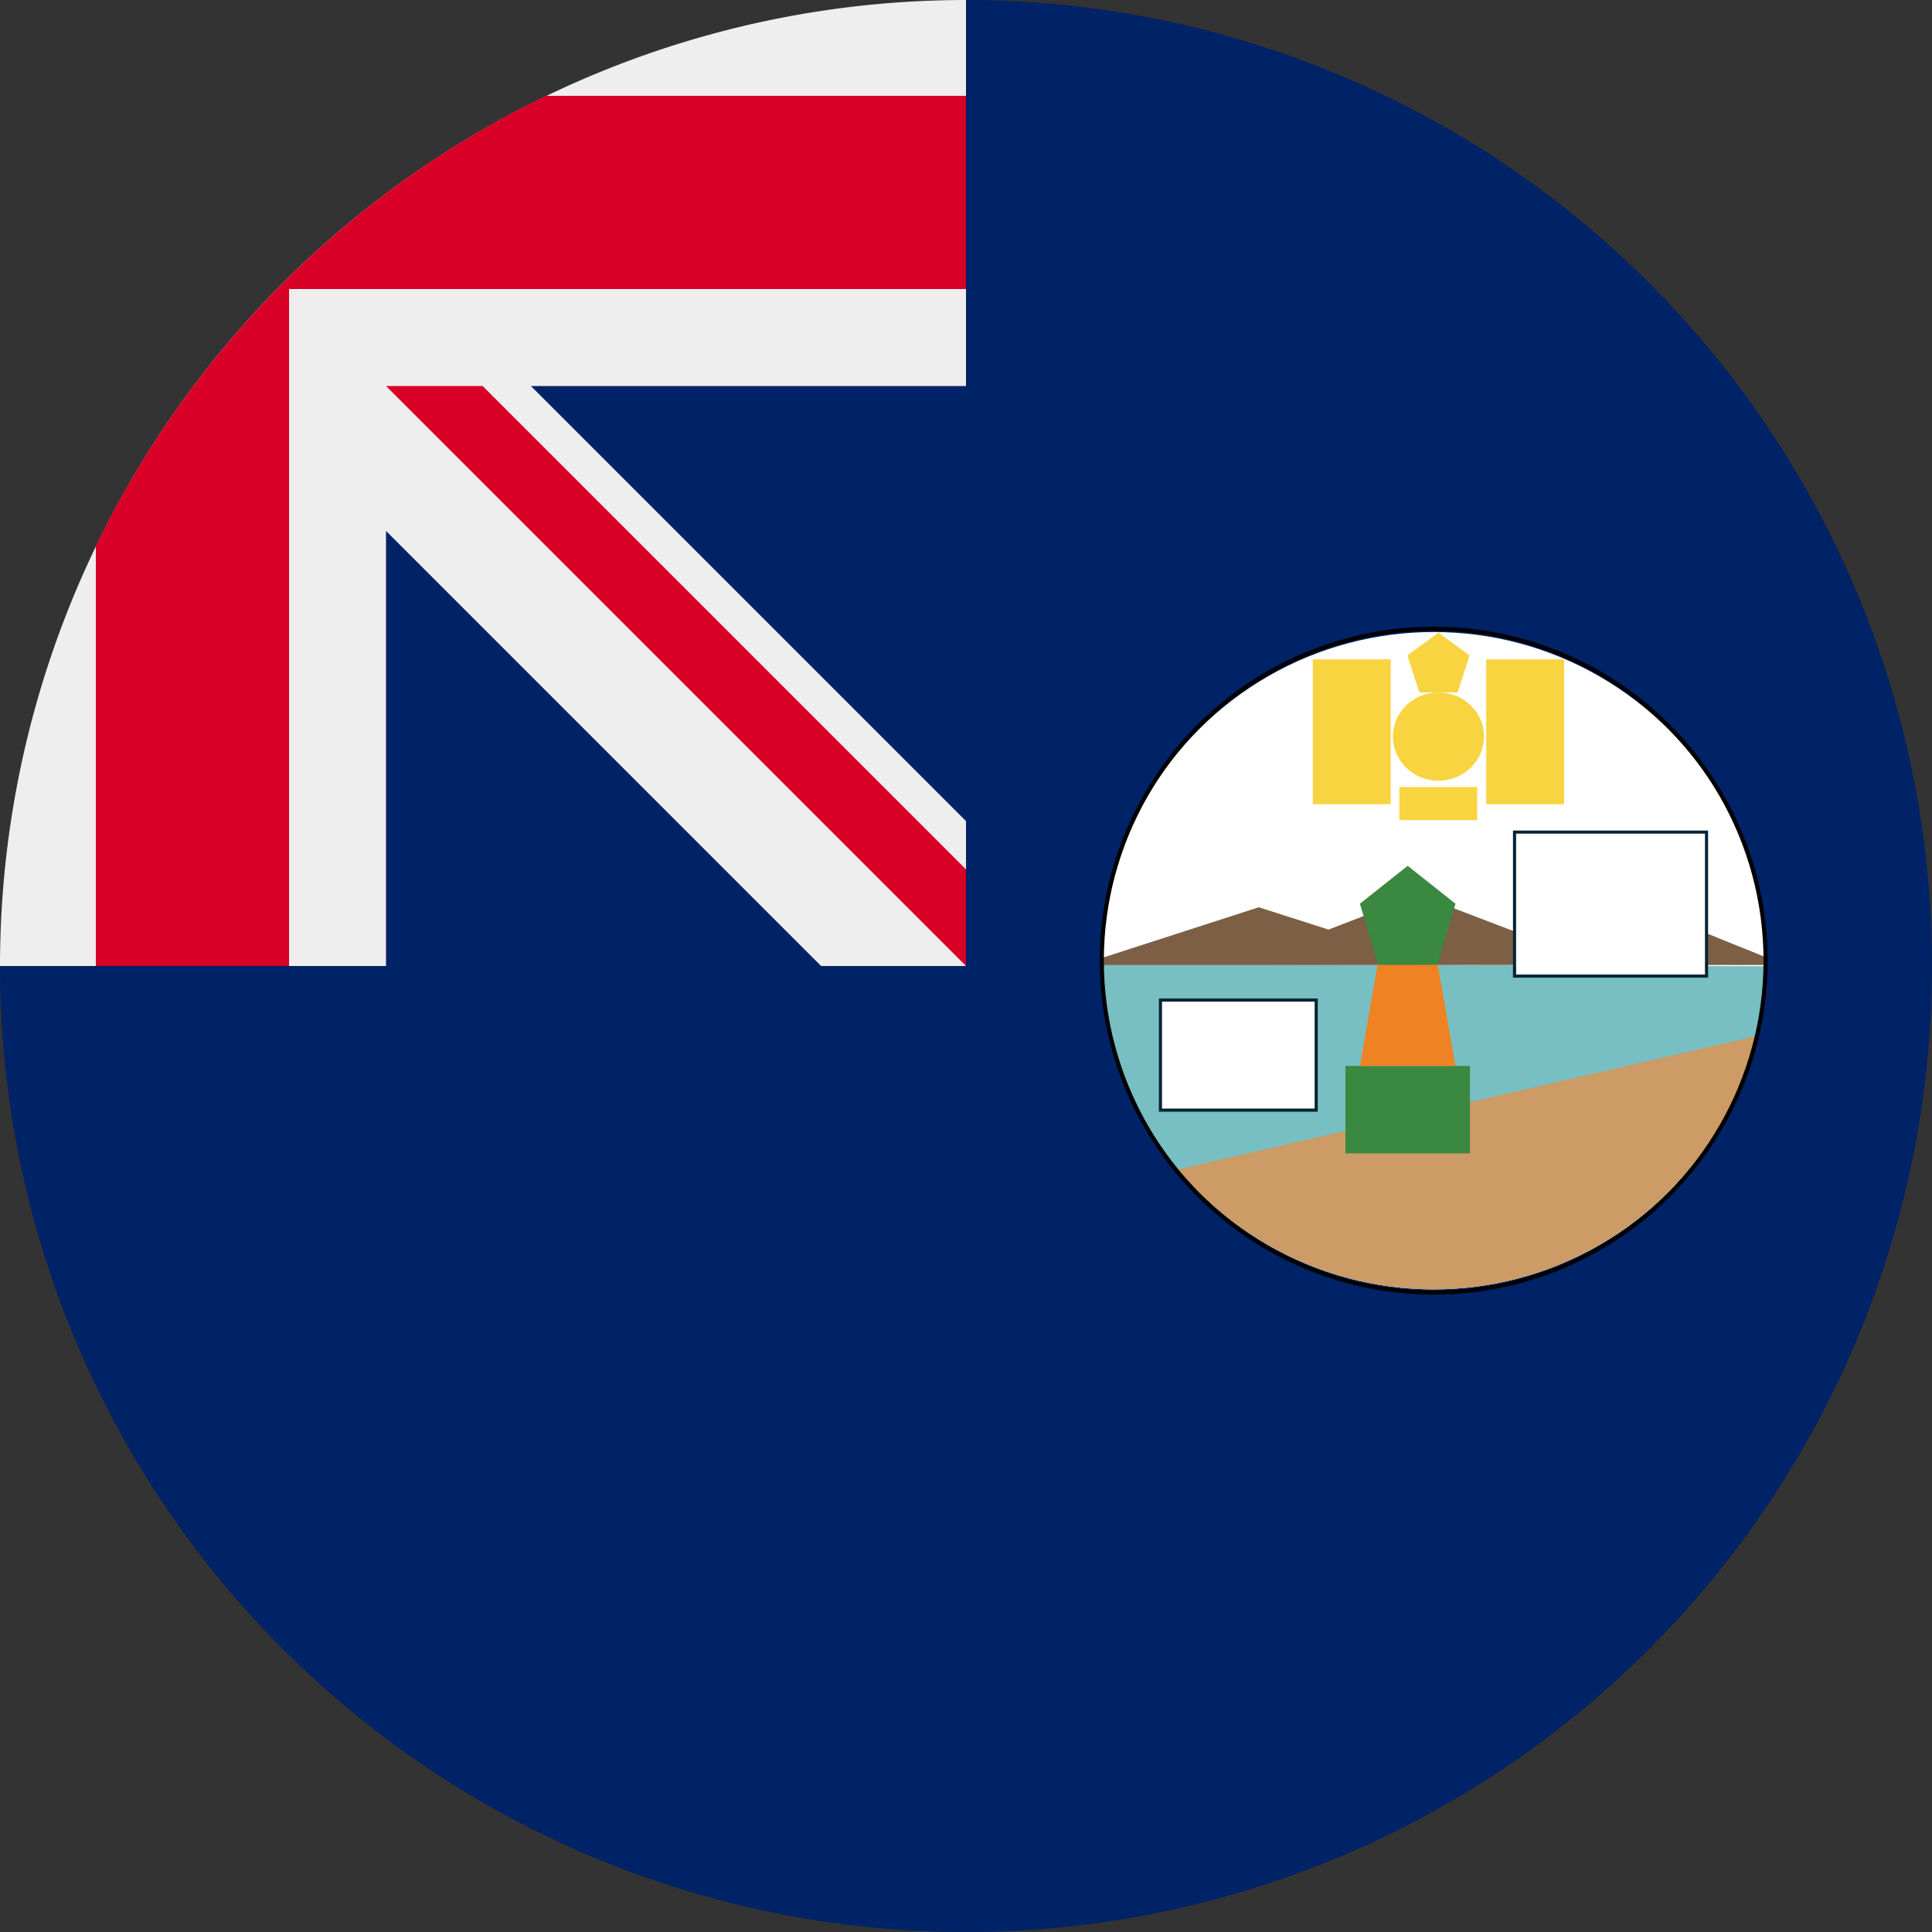 <?xml version="1.0" encoding="UTF-8"?> <svg xmlns="http://www.w3.org/2000/svg" xml:space="preserve" width="512" height="512" fill="none"><rect width="100%" height="100%" fill="#333333" stroke="none"/><defs><clipPath id="c"><path d="M305 326h1787v1468H305z"></path></clipPath><clipPath id="b"><circle cx="1054.93" cy="717.235" r="732.982" style="fill:none;fill-opacity:1;stroke:#000;stroke-width:9.071;stroke-dasharray:none;stroke-opacity:1"></circle></clipPath><clipPath id="a"><circle cx="1467.227" cy="1065.586" r="732.982" style="fill:none;fill-opacity:1;stroke:#000;stroke-width:9.071;stroke-dasharray:none;stroke-opacity:1"></circle></clipPath></defs><path fill="#026" d="M512 256a256 256 0 1 1-512 0L256 0a256 256 0 0 1 256 256"></path><path fill="#026" d="M256 0v256H0A256 256 0 0 1 256 0"></path><path fill="#EEE" d="M217.6 256H256v-38.4L140.7 102.3H256V0A256 256 0 0 0 0 256h102.3V140.7z"></path><path fill="#D80027" d="M256 76.6V25.4H144.7A257 257 0 0 0 25.4 144.7V256h51.2V76.6z"></path><path fill="#D80027" d="M256 230.4V256L102.3 102.3h25.6z"></path><g transform="matrix(.12 0 0 .12 203.874 125.877)"><circle cx="1467.227" cy="1079.977" r="732.982" clip-path="url(#a)" style="fill:#fff;fill-opacity:1;stroke:none;stroke-width:9.071;stroke-dasharray:none;stroke-opacity:1" transform="translate(0 -.212)"></circle><g clip-path="url(#b)" style="overflow:hidden" transform="translate(412.297 348.14)"><g clip-path="url(#c)" transform="translate(-305 -326)"><path fill="#77bfc2" fill-rule="evenodd" d="M2092 1062.76c-1.53 405.37-331.61 732.76-737.26 731.24-405.509-1.53-733.062-331.16-731.736-736.4l734.496 2.4z"></path><path fill="#cd9b65" fill-rule="evenodd" d="M2072 1217v407.564h-247.518V1794H887.12v-169.436H305Z"></path><path fill="#7c5f44" fill-rule="evenodd" d="m1326.54 905 289.71 110.67 203.67-83.155L2092 1042.33V1060H623v-14.16l350.539-113.325 154.211 49.29z"></path><path fill="#fff" stroke="#042433" stroke-miterlimit="8" stroke-width="6.875" d="M1538.5 766.5h424v318h-424z"></path><path fill="#3b8840" fill-rule="evenodd" d="M1197 924.651 1302.5 841l105.5 83.651L1367.7 1060h-130.4z"></path><path fill="#3b8840" d="M1165 1283h275v193h-275z"></path><path fill="#ef8222" fill-rule="evenodd" d="m1197 1283 38.99-223h133.02l38.99 223z"></path><path fill="#fff" stroke="#042433" stroke-miterlimit="8" stroke-width="6.875" d="M756.5 1137.5h344v243h-344z"></path><path fill="#f7d440" fill-rule="evenodd" d="M1270 555.5c0-53.848 45-97.5 100.5-97.5s100.5 43.652 100.5 97.5-45 97.5-100.5 97.5-100.5-43.652-100.5-97.5Z"></path><path fill="#f7d440" d="M1476 385h172v320h-172zM1093 385h172v320h-172zM1284 667h172v73h-172z"></path><path fill="#f7d440" fill-rule="evenodd" d="M1302 376.419 1370.5 326l68.5 50.419L1412.84 458h-84.68z"></path></g></g><circle cx="1467.227" cy="1072.57" r="732.982" style="fill:none;fill-opacity:1;stroke:#000;stroke-width:9.071;stroke-dasharray:none;stroke-opacity:1"></circle></g></svg> 